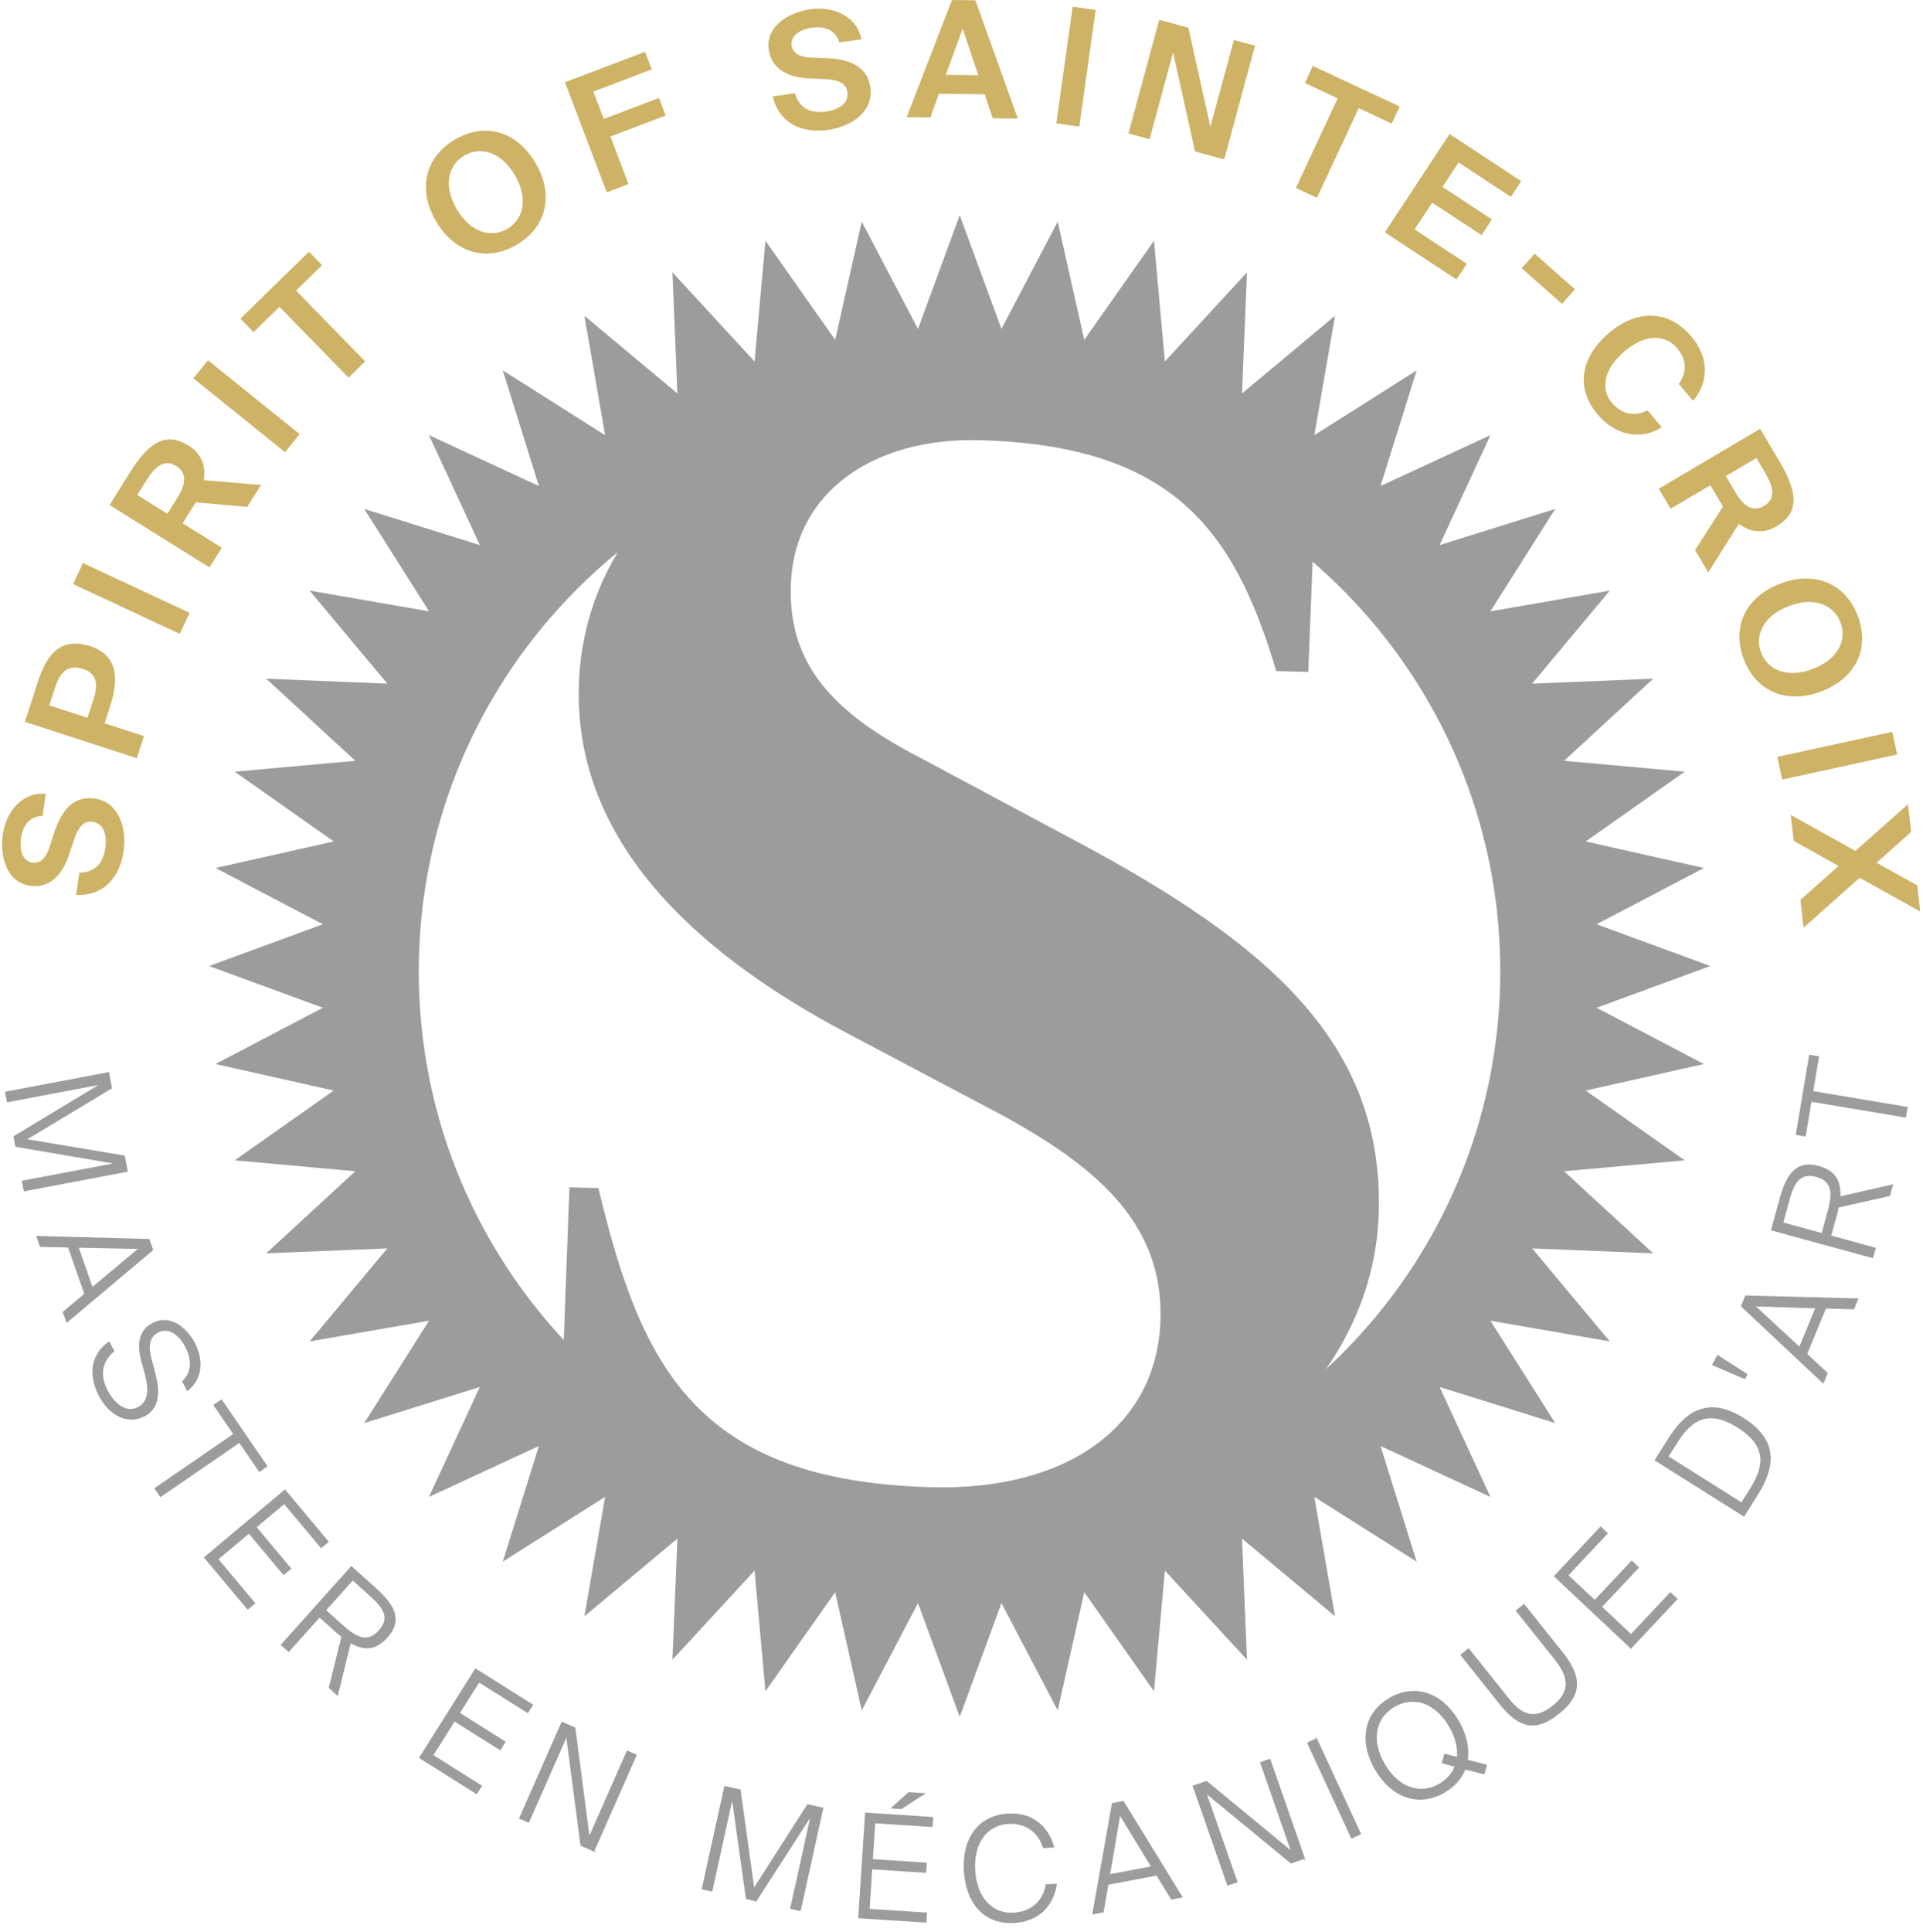 <?xml version="1.0" encoding="UTF-8" standalone="no"?><!DOCTYPE svg PUBLIC "-//W3C//DTD SVG 1.1//EN" "http://www.w3.org/Graphics/SVG/1.1/DTD/svg11.dtd"><svg width="100%" height="100%" viewBox="0 0 468 470" version="1.1" xmlns="http://www.w3.org/2000/svg" xmlns:xlink="http://www.w3.org/1999/xlink" xml:space="preserve" xmlns:serif="http://www.serif.com/" style="fill-rule:evenodd;clip-rule:evenodd;stroke-miterlimit:10;"><g><path d="M3.86,278.893l24.438,4.179l-22.832,4.32l0.439,2.315l25.042,-4.739l-0.701,-3.696l-23.979,-4.017l20.847,-12.534l-0.704,-3.728l-25.038,4.735l0.435,2.319l22.831,-4.32l-21.225,12.819l0.447,2.347Zm5.145,21.946l0.834,2.391l6.828,0.153l3.994,11.45l-5.242,4.401l0.845,2.424l20.871,-17.554l-0.882,-2.524l-27.248,-0.741Zm24.909,2.895l-11.478,9.59l-3.446,-9.896l14.924,0.306Zm3.293,18.262c-3.707,1.936 -3.591,5.644 -2.733,8.966l0.861,3.16c0.975,3.535 1.095,6.885 -1.678,8.334c-3.362,1.759 -6.253,-1.574 -7.541,-4.034c-1.921,-3.676 -1.619,-7.046 1.558,-9.699l-1.14,-2.178c-3.788,2.613 -5.306,7.372 -2.355,13.012c2.295,4.393 6.631,7.163 10.963,4.9c4.3,-2.247 3.346,-7.267 2.384,-10.923l-0.81,-2.991c-0.757,-2.818 -0.563,-5.254 1.707,-6.446c2.964,-1.55 5.548,1.192 6.736,3.463c1.791,3.426 1.53,6.417 -0.685,8.571l1.14,2.178c3.414,-2.814 3.961,-7.146 1.651,-11.571c-1.905,-3.647 -5.878,-6.928 -10.058,-4.742m0.528,40.143l1.333,1.941l19.216,-13.193l4.855,7.069l1.796,-1.228l-11.044,-16.088l-1.795,1.232l4.851,7.07l-19.212,13.197Zm12.066,16.801l10.496,12.529l1.671,-1.397l-8.987,-10.725l7.606,-6.37l8.442,10.078l1.695,-1.414l-8.446,-10.085l6.904,-5.781l8.986,10.729l1.667,-1.401l-10.496,-12.529l-19.538,16.366Zm30.36,31.685l1.965,1.759l3.128,-12.774c3.116,1.848 6.059,1.936 8.922,-1.261c3.961,-4.424 1.441,-8.096 -3.088,-12.154l-5.58,-4.992l-16.998,18.982l1.751,1.57l7.505,-8.378l3.824,3.422c0.552,0.496 1.1,0.987 1.647,1.381l-3.076,12.445Zm9.735,-22.622c3.116,2.79 5.403,5.402 2.4,8.756c-3.004,3.354 -5.927,1.449 -9.039,-1.341l-4.062,-3.635l6.643,-7.416l4.058,3.636Zm12.255,39.652l13.838,8.712l1.159,-1.844l-11.844,-7.456l5.29,-8.39l11.124,7.005l1.179,-1.868l-11.127,-7.009l4.799,-7.618l11.84,7.457l1.16,-1.84l-13.83,-8.713l-13.588,21.564Zm42.37,22.678l10.295,-23.314l-2.158,-0.954l-9.284,21.036l-3.483,-26.673l-3.12,-1.377l-10.29,23.315l2.154,0.954l9.268,-21.004l3.498,26.641l3.12,1.376Zm39.484,12.127l13.442,-20.839l-4.996,22.695l2.299,0.507l5.479,-24.889l-3.675,-0.809l-13.109,20.472l-3.338,-24.091l-3.712,-0.818l-5.475,24.889l2.307,0.512l4.988,-22.695l3.454,24.551l2.336,0.515Zm25.001,4.119l16.318,1.062l0.141,-2.174l-13.963,-0.906l0.64,-9.895l13.125,0.853l0.141,-2.206l-13.121,-0.854l0.588,-8.986l13.962,0.906l0.141,-2.174l-16.313,-1.055l-1.659,25.429Zm15.919,-30.176l-3.752,-0.245l-4.119,3.712l2.279,0.145l5.592,-3.612Zm29.688,22.192c-0.499,3.342 -3.011,6.599 -7.891,6.896c-5.226,0.323 -9.099,-3.631 -9.513,-10.403c-0.431,-7.021 3.152,-11.152 8.168,-11.462c3.829,-0.237 7.291,1.699 8.572,5.882l2.456,-0.145c-1.405,-5.093 -5.339,-8.338 -11.096,-7.983c-7.263,0.446 -11.072,6.067 -10.597,13.857c0.475,7.69 4.816,12.948 12.115,12.497c6.003,-0.37 9.465,-4.131 10.238,-9.292l-2.452,0.153Zm11.362,7.049l2.488,-0.471l1.159,-6.731l11.921,-2.255l3.571,5.838l2.521,-0.479l-14.273,-23.234l-2.625,0.495l-4.762,26.837Zm6.546,-24.204l7.786,12.767l-10.294,1.948l2.508,-14.715Zm44.902,10.693l-8.39,-24.063l-2.226,0.773l7.564,21.708l-20.746,-17.111l-3.217,1.12l8.391,24.067l2.222,-0.777l-7.557,-21.672l20.734,17.078l3.225,-1.123Zm2.971,-29.072l-2.137,0.991l10.697,23.129l2.138,-0.99l-10.698,-23.13Zm34.507,-4.336c-3.929,-6.707 -10.483,-9.139 -16.732,-5.479c-6.252,3.663 -7.339,10.572 -3.414,17.275c3.93,6.704 10.504,9.164 16.753,5.508c2.488,-1.457 4.154,-3.41 5.032,-5.669l4.614,1.2l0.576,-2.085l-4.667,-1.216c0.463,-2.963 -0.241,-6.261 -2.162,-9.534m-17.988,10.532c-3.539,-6.035 -2.13,-11.426 2.388,-14.071c4.521,-2.649 9.912,-1.24 13.447,4.799c1.618,2.758 2.198,5.355 1.956,7.658l-3.096,-0.838l-0.572,2.09l3.145,0.845c-0.697,1.796 -2.021,3.302 -3.809,4.348c-4.517,2.65 -9.928,1.212 -13.459,-4.831m18.657,-26.604l9.469,11.869c4.932,6.188 8.934,6.631 14.349,2.315c5.66,-4.517 5.435,-8.966 0.813,-14.768l-9.3,-11.651l-1.844,1.47l9.477,11.872c3.438,4.316 3.769,7.879 -0.547,11.322c-4.236,3.373 -7.424,2.592 -10.842,-1.699l-9.735,-12.199l-1.84,1.469Zm41.343,-1.703l11.196,-11.917l-1.586,-1.485l-9.582,10.198l-7.226,-6.796l9.002,-9.578l-1.611,-1.518l-9.002,9.582l-6.566,-6.164l9.582,-10.194l-1.583,-1.498l-11.196,11.917l18.572,17.453Zm26.032,-53.727c7.972,5.02 5.999,10.387 2.915,15.295l-2.009,3.18l-17.944,-11.301l2.009,-3.18c3.088,-4.908 7.054,-9.019 15.029,-3.994m-20.102,8.028l21.568,13.584l3.293,-5.234c4.332,-6.873 4.872,-13.262 -3.43,-18.496c-8.27,-5.205 -13.801,-1.956 -18.129,4.912l-3.302,5.234Zm13.995,-23.198l7.774,3.341l0.524,-0.994l-7.11,-4.582l-1.188,2.235Zm26.866,4.38l0.97,-2.339l-5.009,-4.65l4.626,-11.213l6.841,0.194l0.978,-2.376l-27.256,-0.736l-1.019,2.468l19.869,18.652Zm-16.692,-18.713l14.948,0.459l-3.994,9.691l-10.954,-10.15Zm32.852,-26.853l0.697,-2.545l-12.819,2.907c0.257,-3.607 -0.979,-6.277 -5.121,-7.408c-5.729,-1.562 -7.883,2.331 -9.49,8.197l-1.973,7.223l24.583,6.715l0.624,-2.271l-10.854,-2.967l1.353,-4.948c0.193,-0.712 0.391,-1.425 0.499,-2.089l12.501,-2.814Zm-24.583,1.409c1.103,-4.038 2.416,-7.247 6.76,-6.064c4.344,1.192 3.945,4.65 2.838,8.689l-1.433,5.254l-9.602,-2.621l1.437,-5.258Zm28.46,-20.517l0.387,-2.319l-22.989,-3.857l1.421,-8.459l-2.146,-0.362l-3.229,19.244l2.146,0.363l1.417,-8.463l22.993,3.853Z" style="fill:#9e9c9b;fill-rule:nonzero;stroke:#9e9c9b;stroke-width:0.27px;"/><path d="M17.892,204.663c0.966,-2.939 2.182,-5.044 4.614,-4.702c3.052,0.427 3.511,3.724 3.156,6.228c-0.471,3.366 -2.129,6.091 -6.365,6.132l-0.757,5.403c6.176,0.346 10.577,-3.745 11.555,-10.714c0.801,-5.717 -1.248,-11.909 -7.078,-12.726c-5.874,-0.821 -8.426,4.01 -9.896,8.515l-1.183,3.628c-0.749,2.21 -2.078,3.736 -4.079,3.458c-2.544,-0.354 -3.12,-3.39 -2.757,-5.971c0.37,-2.665 1.876,-5.407 5.262,-5.374l0.756,-5.403c-5.479,-0.487 -9.622,4.042 -10.443,9.916c-0.733,5.246 0.922,11.663 6.635,12.464c4.936,0.689 7.863,-2.85 9.409,-7.347l1.171,-3.507Zm-11.84,-29.04l27.252,8.85l1.747,-5.379l-9.59,-3.112l1.333,-4.099c2.037,-6.276 2.154,-12.392 -4.803,-14.646c-8.229,-2.674 -11.096,3.462 -12.916,9.066l-3.023,9.32Zm7.267,-8.072c0.954,-2.931 2.443,-6.232 6.92,-4.775c3.608,1.172 3.584,4.071 2.497,7.42l-1.442,4.437l-9.292,-3.019l1.317,-4.063Zm6.864,-30.569l-2.391,5.121l25.963,12.122l2.388,-5.121l-25.96,-12.122Zm39.987,-13.649l3.329,-5.334l-13.898,-1.172c0.608,-3.808 -0.877,-6.651 -3.663,-8.39c-5.097,-3.18 -9.28,-1.55 -14.281,6.466l-4.984,7.975l24.305,15.179l2.995,-4.795l-9.521,-5.947l2.468,-3.957l0.712,-1.14l12.538,1.115Zm-24.426,-6.626c2.029,-3.254 4.332,-5.077 7.15,-3.318c2.383,1.486 2.633,3.925 0.31,7.646l-2.472,3.961l-7.311,-4.565l2.323,-3.724Zm14.86,-29.06l-3.547,4.404l22.316,17.972l3.547,-4.404l-22.316,-17.972Zm34.225,4.231l4.046,-3.95l-16.821,-17.223l6.337,-6.184l-3.2,-3.277l-16.688,16.289l3.204,3.277l6.305,-6.155l16.817,17.223Zm26.35,-40.973c-3.418,-5.785 -2.053,-10.774 1.796,-13.048c3.841,-2.271 8.873,-1.067 12.291,4.722c3.423,5.782 2.078,10.806 -1.771,13.081c-3.845,2.271 -8.894,1.035 -12.316,-4.755m19.124,-11.305c-4.525,-7.657 -12.271,-9.96 -19.623,-5.616c-7.347,4.344 -9.062,12.239 -4.537,19.9c4.529,7.658 12.295,9.993 19.643,5.649c7.351,-4.344 9.046,-12.275 4.517,-19.933m17.368,7.199l5.286,-2.009l-4.396,-11.567l13.451,-5.113l-1.627,-4.28l-13.451,5.113l-2.528,-6.655l14.224,-5.411l-1.63,-4.276l-19.511,7.412l10.182,26.786Zm52.761,-27.567c3.092,0.129 5.448,0.717 5.79,3.145c0.427,3.055 -2.617,4.4 -5.125,4.75c-3.366,0.471 -6.438,-0.374 -7.646,-4.44l-5.399,0.757c1.361,6.035 6.506,9.143 13.475,8.168c5.713,-0.801 11.112,-4.464 10.295,-10.298c-0.821,-5.87 -6.172,-7.001 -10.902,-7.179l-3.813,-0.141c-2.331,-0.116 -4.167,-0.978 -4.449,-2.975c-0.354,-2.544 2.408,-3.925 4.988,-4.287c2.662,-0.375 5.713,0.318 6.607,3.587l5.403,-0.757c-1.035,-5.403 -6.53,-8.145 -12.4,-7.324c-5.246,0.737 -10.959,4.087 -10.166,9.8c0.693,4.936 4.904,6.78 9.651,7.033l3.691,0.161Zm20.215,9.284l5.773,0.073l2.086,-5.786l11.148,0.141l1.945,5.834l6.119,0.081l-10.343,-28.787l-5.693,-0.072l-11.035,28.516Zm13.636,-21.567l3.809,11.353l-7.903,-0.1l4.094,-11.253Zm32.361,-4.533l-5.6,-0.785l-3.969,28.375l5.592,0.789l3.977,-28.379Zm31.303,36.363l7.48,-27.659l-5.145,-1.393l-5.709,21.1l-5.359,-24.091l-7.098,-1.925l-7.48,27.663l5.149,1.393l5.709,-21.1l5.351,24.091l7.102,1.921Zm17.429,6.953l5.121,2.391l10.185,-21.809l8.02,3.744l1.941,-4.146l-21.133,-9.872l-1.94,4.151l7.983,3.732l-10.177,21.809Zm21.651,10.793l17.433,11.475l2.516,-3.825l-12.71,-8.366l4.28,-6.51l12.022,7.907l2.52,-3.825l-12.026,-7.911l3.922,-5.946l12.714,8.366l2.516,-3.825l-17.433,-11.474l-15.754,23.934Zm43.111,17.413l3.141,-3.547l-9.784,-8.68l-3.148,3.543l9.791,8.684Zm20.815,25.908c-3.547,1.807 -6.538,0.656 -8.729,-1.937c-2.681,-3.168 -2.045,-8.056 3.177,-12.469c5.069,-4.287 9.932,-4.054 12.738,-0.732c2.045,2.415 2.782,5.31 0.423,8.704l3.47,4.102c3.942,-4.577 3.914,-10.552 -0.426,-15.681c-5.387,-6.369 -13.073,-6.707 -19.982,-0.862c-6.973,5.899 -8.273,13.415 -2.786,19.905c4.441,5.25 10.69,6.224 15.581,3.072l-3.466,-4.102Zm11.583,34.003l3.2,5.407l7.444,-11.792c3.105,2.295 6.309,2.287 9.136,0.612c5.169,-3.056 5.648,-7.521 0.845,-15.653l-4.791,-8.097l-24.663,14.583l2.874,4.867l9.667,-5.713l2.371,4.014l0.688,1.16l-6.771,10.612Zm17.142,-18.628c1.949,3.301 2.505,6.188 -0.354,7.875c-2.415,1.433 -4.698,0.527 -6.929,-3.249l-2.379,-4.018l7.428,-4.389l2.234,3.781Zm5.681,32.232c6.281,-2.387 10.967,-0.193 12.557,3.982c1.587,4.175 -0.455,8.926 -6.739,11.317c-6.285,2.388 -11.003,0.206 -12.59,-3.965c-1.59,-4.179 0.488,-8.942 6.772,-11.334m7.895,20.767c8.318,-3.161 11.901,-10.404 8.866,-18.383c-3.032,-7.98 -10.524,-11.011 -18.838,-7.851c-8.318,3.16 -11.941,10.419 -8.906,18.395c3.036,7.984 10.56,10.999 18.878,7.839m18.468,15.355l-1.2,-5.524l-27.997,6.096l1.204,5.523l27.993,-6.095Zm-25.92,14.675l0.725,6.325l10.918,6.111l-9.28,8.258l0.773,6.759l13.649,-12.142l14.739,8.221l-0.725,-6.365l-9.9,-5.508l8.415,-7.488l-0.769,-6.756l-12.791,11.365l-15.754,-8.78Z" style="fill:#ceb367;fill-rule:nonzero;"/><path d="M136.151,354.173l2.432,-65.299l7.057,0.19c10.347,43.412 23.806,71.224 81.02,72.774c33.07,0.898 55.06,-14.864 55.768,-40.872c0.645,-23.774 -16.071,-37.986 -42.47,-51.714l-34.088,-18.029c-39.951,-21.165 -65.975,-48.642 -65.005,-84.309c1.2,-44.21 44.069,-75.766 100.172,-74.24c28.234,0.765 62.979,8.402 79.466,17.4l-2.11,53.414l-7.802,-0.214c-10.218,-34.479 -25.364,-54.899 -72.179,-56.171c-25.263,-0.688 -45.317,12.151 -45.953,35.558c-0.483,17.839 8.861,29.612 29.39,40.583l40.312,21.547c46.908,25.062 74.506,49.234 73.399,90.102c-1.284,47.185 -50.961,83.017 -110.78,81.395c-37.152,-1.011 -66.269,-10.351 -88.629,-22.115" style="fill:#9e9c9b;fill-rule:nonzero;"/><path d="M365.124,236.348c-0,72.682 -58.921,131.603 -131.607,131.603c-72.682,0 -131.603,-58.921 -131.603,-131.603c-0,-72.681 58.921,-131.606 131.603,-131.606c72.686,-0 131.607,58.925 131.607,131.606m49.56,22.53l-16.692,-8.744l-9.429,-4.94l9.993,-3.668l17.686,-6.49l-17.686,-6.49l-9.993,-3.672l9.429,-4.94l16.692,-8.744l-18.387,-4.127l-10.387,-2.331l8.704,-6.132l15.404,-10.846l-18.766,-1.691l-10.6,-0.958l7.827,-7.21l13.857,-12.767l-18.822,0.773l-10.636,0.435l6.82,-8.173l12.07,-14.466l-18.56,3.221l-10.492,1.82l5.697,-8.994l10.081,-15.915l-17.984,5.616l-10.162,3.177l4.473,-9.663l7.915,-17.094l-17.094,7.915l-9.663,4.473l3.177,-10.162l5.616,-17.984l-15.915,10.081l-8.994,5.697l1.82,-10.488l3.221,-18.564l-14.466,12.07l-8.173,6.82l0.439,-10.632l0.769,-18.826l-12.763,13.857l-7.21,7.827l-0.962,-10.601l-1.691,-18.765l-10.85,15.404l-6.124,8.704l-2.335,-10.387l-4.127,-18.383l-8.744,16.688l-4.94,9.429l-3.664,-9.993l-6.498,-17.686l-6.49,17.686l-3.668,9.993l-4.94,-9.429l-8.744,-16.688l-4.127,18.383l-2.331,10.387l-6.132,-8.704l-10.846,-15.404l-1.695,18.765l-0.954,10.601l-7.214,-7.827l-12.763,-13.857l0.769,18.826l0.435,10.632l-8.173,-6.82l-14.466,-12.07l3.225,18.564l1.82,10.488l-8.994,-5.697l-15.919,-10.081l5.62,17.984l3.173,10.162l-9.659,-4.473l-17.098,-7.915l7.919,17.094l4.473,9.663l-10.162,-3.177l-17.984,-5.616l10.081,15.915l5.693,8.994l-10.488,-1.82l-18.56,-3.221l12.07,14.466l6.82,8.173l-10.636,-0.435l-18.826,-0.773l13.857,12.767l7.831,7.21l-10.604,0.958l-18.762,1.691l15.404,10.846l8.704,6.132l-10.387,2.331l-18.383,4.127l16.688,8.744l9.429,4.94l-9.993,3.672l-17.686,6.49l17.686,6.49l9.993,3.668l-9.429,4.94l-16.688,8.744l18.383,4.127l10.387,2.331l-8.704,6.131l-15.404,10.847l18.762,1.695l10.604,0.954l-7.831,7.214l-13.857,12.763l18.826,-0.769l10.636,-0.435l-6.82,8.173l-12.07,14.461l18.56,-3.22l10.488,-1.82l-5.693,8.994l-10.081,15.919l17.984,-5.62l10.162,-3.173l-4.473,9.659l-7.919,17.098l17.098,-7.919l9.659,-4.473l-3.173,10.162l-5.62,17.984l15.919,-10.081l8.994,-5.693l-1.82,10.488l-3.225,18.564l14.466,-12.074l8.173,-6.82l-0.435,10.636l-0.769,18.826l12.763,-13.857l7.214,-7.831l0.954,10.604l1.695,18.762l10.846,-15.404l6.132,-8.704l2.331,10.387l4.127,18.383l8.744,-16.688l4.94,-9.429l3.668,9.993l6.49,17.686l6.498,-17.686l3.664,-9.993l4.94,9.429l8.744,16.688l4.127,-18.383l2.335,-10.387l6.124,8.704l10.85,15.404l1.691,-18.762l0.962,-10.604l7.21,7.831l12.763,13.857l-0.769,-18.826l-0.439,-10.636l8.173,6.82l14.466,12.074l-3.221,-18.564l-1.82,-10.488l8.994,5.693l15.915,10.081l-5.616,-17.984l-3.177,-10.162l9.663,4.473l17.094,7.919l-7.915,-17.098l-4.473,-9.659l10.162,3.173l17.984,5.62l-10.081,-15.919l-5.697,-8.994l10.492,1.82l18.56,3.22l-12.07,-14.461l-6.82,-8.173l10.636,0.435l18.822,0.769l-13.857,-12.763l-7.827,-7.214l10.6,-0.954l18.766,-1.695l-15.404,-10.847l-8.704,-6.131l10.387,-2.331l18.387,-4.127Z" style="fill:#9e9c9b;fill-rule:nonzero;"/></g></svg>